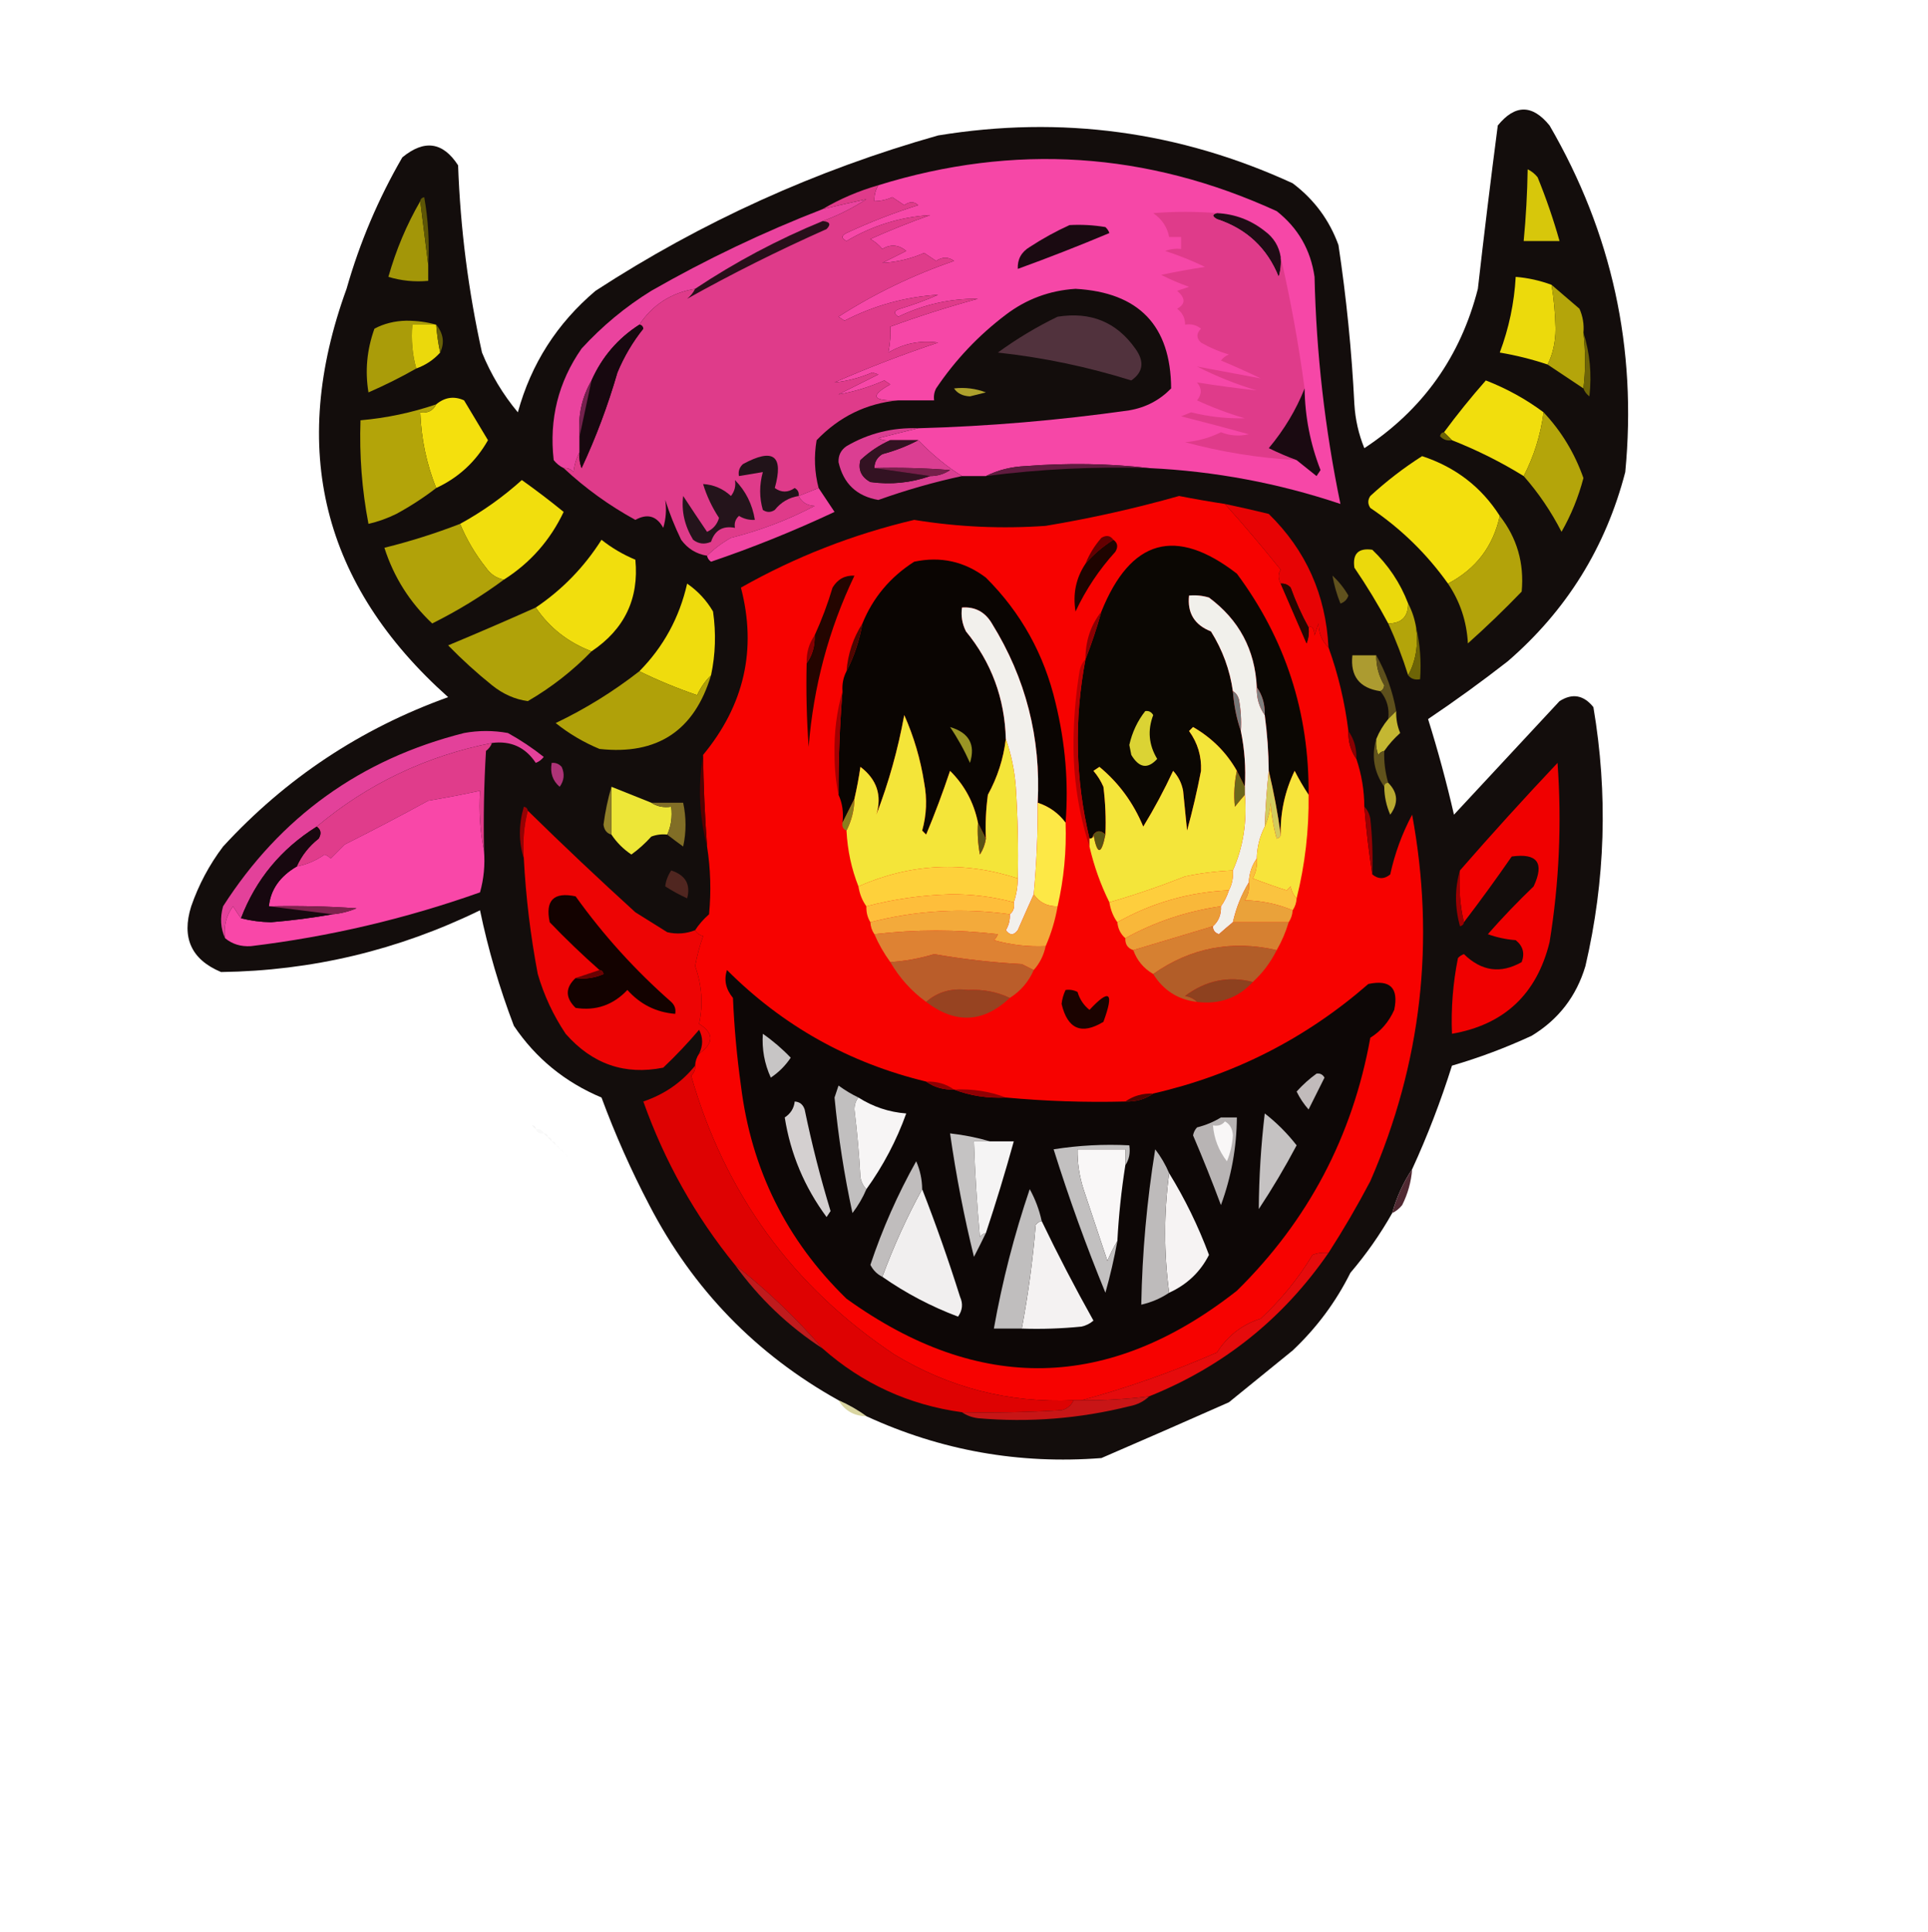 <?xml version="1.0" encoding="UTF-8"?>
<!DOCTYPE svg PUBLIC "-//W3C//DTD SVG 1.1//EN" "http://www.w3.org/Graphics/SVG/1.1/DTD/svg11.dtd">
<svg xmlns="http://www.w3.org/2000/svg" version="1.1" width="484px" height="485px" style="shape-rendering:geometricPrecision; text-rendering:geometricPrecision; image-rendering:optimizeQuality; fill-rule:evenodd; clip-rule:evenodd" xmlns:xlink="http://www.w3.org/1999/xlink">
<g><path style="opacity:0.957" fill="#090302" d="M 354.5,293.5 C 352.269,296.836 350.603,300.503 349.5,304.5C 346.512,309.792 343.012,314.792 339,319.5C 335.351,326.824 330.518,333.324 324.5,339C 319.167,343.333 313.833,347.667 308.5,352C 297.788,356.751 287.121,361.418 276.5,366C 255.838,367.607 236.172,364.107 217.5,355.5C 215.337,353.917 213.004,352.584 210.5,351.5C 189.799,339.964 173.965,323.631 163,302.5C 158.417,293.75 154.417,284.75 151,275.5C 141.824,271.648 134.49,265.648 129,257.5C 125.376,247.994 122.543,238.327 120.5,228.5C 99.943,238.523 78.276,243.69 55.5,244C 48.026,240.88 45.526,235.38 48,227.5C 49.888,222.055 52.555,217.055 56,212.5C 71.722,195.384 90.556,182.884 112.5,175C 80.904,146.781 72.404,112.615 87,72.5C 90.306,60.892 94.973,49.892 101,39.5C 106.529,34.956 111.196,35.623 115,41.5C 115.566,57.357 117.566,73.024 121,88.5C 123.245,93.997 126.245,98.997 130,103.5C 133.33,91.347 139.83,81.181 149.5,73C 176.132,55.687 204.798,42.687 235.5,34C 266.404,28.939 296.071,32.939 324.5,46C 329.875,50.039 333.709,55.206 336,61.5C 337.997,74.748 339.33,88.082 340,101.5C 340.235,105.32 341.068,108.987 342.5,112.5C 357.153,102.868 366.653,89.534 371,72.5C 372.556,58.798 374.223,45.132 376,31.5C 380.333,26.167 384.667,26.167 389,31.5C 404.66,58.474 410.994,87.474 408,118.5C 403.097,137.401 393.264,153.235 378.5,166C 371.972,171.09 365.306,175.924 358.5,180.5C 360.978,188.412 363.145,196.412 365,204.5C 373.833,195 382.667,185.5 391.5,176C 394.719,173.955 397.552,174.455 400,177.5C 403.69,199.283 403.023,220.95 398,242.5C 395.734,250.095 391.234,255.928 384.5,260C 377.967,263.022 371.3,265.522 364.5,267.5C 361.679,276.457 358.346,285.124 354.5,293.5 Z"/></g>
<g><path style="opacity:1" fill="#f647a7" d="M 288.5,117.5 C 278.342,116.341 268.008,116.175 257.5,117C 253.867,117.149 250.534,117.982 247.5,119.5C 245.5,119.5 243.5,119.5 241.5,119.5C 237.884,117.283 234.217,114.283 230.5,110.5C 228.167,110.5 225.833,110.5 223.5,110.5C 222.448,110.649 221.448,110.483 220.5,110C 223.952,109.115 227.286,108.282 230.5,107.5C 248.096,107.02 265.763,105.52 283.5,103C 287.625,102.296 291.125,100.463 294,97.5C 293.905,81.736 285.905,73.403 270,72.5C 263.488,72.917 257.654,75.084 252.5,79C 245.625,84.207 239.792,90.374 235,97.5C 234.517,98.448 234.351,99.448 234.5,100.5C 231.5,100.5 228.5,100.5 225.5,100.5C 218.96,100.703 218.294,99.369 223.5,96.5C 223,96.167 222.5,95.833 222,95.5C 218.209,97.165 214.376,98.332 210.5,99C 213.802,97.349 217.136,95.682 220.5,94C 220,93.833 219.5,93.667 219,93.5C 215.867,94.838 212.701,95.671 209.5,96C 218.021,92.271 226.688,88.938 235.5,86C 231.054,85.369 226.887,86.203 223,88.5C 223.465,86.213 223.632,84.047 223.5,82C 230.728,79.359 238.061,77.026 245.5,75C 238.532,74.928 231.866,76.428 225.5,79.5C 224.226,78.641 224.392,77.974 226,77.5C 229.244,76.53 232.41,75.363 235.5,74C 227.277,74.515 219.443,76.682 212,80.5C 211.5,80.167 211,79.833 210.5,79.5C 219.554,73.697 229.22,69.03 239.5,65.5C 238.078,64.453 236.578,64.453 235,65.5C 234,64.833 233,64.167 232,63.5C 228.575,64.982 225.075,65.816 221.5,66C 223.5,65 225.5,64 227.5,63C 225.575,61.405 223.575,61.239 221.5,62.5C 220.646,61.478 219.646,60.645 218.5,60C 223.42,57.804 228.42,55.804 233.5,54C 226.041,54.452 219.041,56.618 212.5,60.5C 211.167,59.833 211.167,59.167 212.5,58.5C 218.363,55.769 224.363,53.435 230.5,51.5C 229.467,50.548 228.3,50.548 227,51.5C 226,50.833 225,50.167 224,49.5C 222.56,50.148 221.06,50.481 219.5,50.5C 219.433,49.041 219.766,47.708 220.5,46.5C 254.6,35.926 287.934,38.092 320.5,53C 325.86,57.219 329.027,62.719 330,69.5C 330.434,88.706 332.601,107.706 336.5,126.5C 320.942,121.279 304.942,118.279 288.5,117.5 Z"/></g>
<g><path style="opacity:1" fill="#d7c70b" d="M 383.5,42.5 C 384.458,42.953 385.292,43.62 386,44.5C 388.141,49.756 389.974,55.09 391.5,60.5C 388.5,60.5 385.5,60.5 382.5,60.5C 383.074,54.516 383.407,48.516 383.5,42.5 Z"/></g>
<g><path style="opacity:1" fill="#a39608" d="M 105.5,50.5 C 106.167,55.833 106.833,61.167 107.5,66.5C 107.5,67.833 107.5,69.167 107.5,70.5C 104.102,70.82 100.768,70.487 97.5,69.5C 99.412,62.74 102.079,56.407 105.5,50.5 Z"/></g>
<g><path style="opacity:1" fill="#1a0a11" d="M 268.5,56.5 C 271.518,56.335 274.518,56.502 277.5,57C 277.957,57.414 278.291,57.914 278.5,58.5C 270.882,61.704 263.215,64.704 255.5,67.5C 255.393,65.097 256.393,63.264 258.5,62C 261.767,59.87 265.1,58.037 268.5,56.5 Z"/></g>
<g><path style="opacity:1" fill="#1f0c15" d="M 305.5,53.5 C 309.985,53.717 313.985,55.217 317.5,58C 319.734,59.638 321.067,61.804 321.5,64.5C 321.66,66.199 321.494,67.866 321,69.5C 318.101,62.268 312.934,57.435 305.5,55C 304.262,54.31 304.262,53.81 305.5,53.5 Z"/></g>
<g><path style="opacity:1" fill="#280f1a" d="M 206.5,55.5 C 208.337,55.639 208.67,56.306 207.5,57.5C 195.347,62.91 183.68,68.743 172.5,75C 173.381,74.292 174.047,73.458 174.5,72.5C 184.537,65.813 195.204,60.146 206.5,55.5 Z"/></g>
<g><path style="opacity:1" fill="#ea439e" d="M 206.5,55.5 C 195.204,60.146 184.537,65.813 174.5,72.5C 168.51,73.492 163.844,76.492 160.5,81.5C 155.102,84.96 151.102,89.626 148.5,95.5C 146.044,99.738 145.044,104.404 145.5,109.5C 145.5,110.833 145.5,112.167 145.5,113.5C 144.698,114.952 144.198,116.618 144,118.5C 143.329,117.748 142.496,117.414 141.5,117.5C 140.542,117.047 139.708,116.381 139,115.5C 137.821,105.221 140.155,95.887 146,87.5C 151.188,81.832 157.021,76.998 163.5,73C 177.339,65.08 191.672,58.247 206.5,52.5C 210.228,51.617 213.895,50.784 217.5,50C 213.991,52.281 210.324,54.114 206.5,55.5 Z"/></g>
<g><path style="opacity:1" fill="#5d5606" d="M 105.5,50.5 C 105.56,49.957 105.893,49.624 106.5,49.5C 107.495,55.128 107.829,60.794 107.5,66.5C 106.833,61.167 106.167,55.833 105.5,50.5 Z"/></g>
<g><path style="opacity:1" fill="#df3b8a" d="M 220.5,46.5 C 219.766,47.708 219.433,49.041 219.5,50.5C 221.06,50.481 222.56,50.148 224,49.5C 225,50.167 226,50.833 227,51.5C 228.3,50.548 229.467,50.548 230.5,51.5C 224.363,53.435 218.363,55.769 212.5,58.5C 211.167,59.167 211.167,59.833 212.5,60.5C 219.041,56.618 226.041,54.452 233.5,54C 228.42,55.804 223.42,57.804 218.5,60C 219.646,60.645 220.646,61.478 221.5,62.5C 223.575,61.239 225.575,61.405 227.5,63C 225.5,64 223.5,65 221.5,66C 225.075,65.816 228.575,64.982 232,63.5C 233,64.167 234,64.833 235,65.5C 236.578,64.453 238.078,64.453 239.5,65.5C 229.22,69.03 219.554,73.697 210.5,79.5C 211,79.833 211.5,80.167 212,80.5C 219.443,76.682 227.277,74.515 235.5,74C 232.41,75.363 229.244,76.53 226,77.5C 224.392,77.974 224.226,78.641 225.5,79.5C 231.866,76.428 238.532,74.928 245.5,75C 238.061,77.026 230.728,79.359 223.5,82C 223.632,84.047 223.465,86.213 223,88.5C 226.887,86.203 231.054,85.369 235.5,86C 226.688,88.938 218.021,92.271 209.5,96C 212.701,95.671 215.867,94.838 219,93.5C 219.5,93.667 220,93.833 220.5,94C 217.136,95.682 213.802,97.349 210.5,99C 214.376,98.332 218.209,97.165 222,95.5C 222.5,95.833 223,96.167 223.5,96.5C 218.294,99.369 218.96,100.703 225.5,100.5C 217.509,101.244 210.676,104.578 205,110.5C 204.306,114.554 204.473,118.554 205.5,122.5C 203.833,123.167 202.167,123.833 200.5,124.5C 201.23,126.045 202.563,126.878 204.5,127C 197.821,130.506 190.821,133.173 183.5,135C 181.253,136.277 179.253,137.777 177.5,139.5C 174.805,139.067 172.638,137.734 171,135.5C 169.419,132.249 168.086,128.915 167,125.5C 167.351,127.886 167.185,130.219 166.5,132.5C 164.857,129.505 162.523,128.839 159.5,130.5C 152.899,126.884 146.899,122.551 141.5,117.5C 142.496,117.414 143.329,117.748 144,118.5C 144.198,116.618 144.698,114.952 145.5,113.5C 145.343,114.873 145.51,116.207 146,117.5C 149.601,109.792 152.601,101.792 155,93.5C 156.663,89.504 158.829,85.837 161.5,82.5C 161.376,81.893 161.043,81.56 160.5,81.5C 163.844,76.492 168.51,73.492 174.5,72.5C 174.047,73.458 173.381,74.292 172.5,75C 183.68,68.743 195.347,62.91 207.5,57.5C 208.67,56.306 208.337,55.639 206.5,55.5C 210.324,54.114 213.991,52.281 217.5,50C 213.895,50.784 210.228,51.617 206.5,52.5C 210.844,49.935 215.51,47.935 220.5,46.5 Z"/></g>
<g><path style="opacity:1" fill="#df3b8a" d="M 305.5,53.5 C 304.262,53.81 304.262,54.31 305.5,55C 312.934,57.435 318.101,62.268 321,69.5C 321.494,67.866 321.66,66.199 321.5,64.5C 323.989,75.289 325.989,86.289 327.5,97.5C 325.366,102.878 322.366,107.878 318.5,112.5C 320.875,113.66 323.208,114.66 325.5,115.5C 315.996,114.976 306.662,113.476 297.5,111C 300.663,110.739 303.663,109.906 306.5,108.5C 308.801,109.396 311.134,109.562 313.5,109C 307.843,107.436 302.176,105.936 296.5,104.5C 297.333,104.167 298.167,103.833 299,103.5C 303.472,104.609 307.972,105.109 312.5,105C 308.385,103.795 304.385,102.295 300.5,100.5C 301.747,98.958 301.747,97.458 300.5,96C 305.477,96.795 310.477,97.462 315.5,98C 310.283,96.451 305.283,94.451 300.5,92C 305.822,92.996 311.156,93.996 316.5,95C 313.199,93.401 309.865,91.901 306.5,90.5C 307.025,89.808 307.692,89.308 308.5,89C 306.051,88.275 303.717,87.275 301.5,86C 300.289,84.887 300.289,83.72 301.5,82.5C 300.311,81.571 298.978,81.238 297.5,81.5C 297.52,79.857 296.853,78.524 295.5,77.5C 297.645,76.317 297.645,74.817 295.5,73C 296.5,72.667 297.5,72.333 298.5,72C 296.065,71.147 293.731,70.147 291.5,69C 295.147,68.225 298.814,67.559 302.5,67C 299.212,65.418 295.879,64.085 292.5,63C 293.793,62.51 295.127,62.343 296.5,62.5C 296.5,61.5 296.5,60.5 296.5,59.5C 295.5,59.5 294.5,59.5 293.5,59.5C 293.024,57.007 291.69,55.007 289.5,53.5C 294.903,53.072 300.237,53.072 305.5,53.5 Z"/></g>
<g><path style="opacity:1" fill="#ecda0c" d="M 389.5,71.5 C 390.091,75.117 390.424,78.783 390.5,82.5C 390.483,85.913 389.816,88.913 388.5,91.5C 384.596,90.191 380.596,89.191 376.5,88.5C 378.796,82.397 380.129,76.063 380.5,69.5C 383.598,69.756 386.598,70.422 389.5,71.5 Z"/></g>
<g><path style="opacity:1" fill="#b4a50a" d="M 389.5,71.5 C 391.814,73.477 394.147,75.477 396.5,77.5C 397.348,79.409 397.682,81.409 397.5,83.5C 398.047,88.355 398.047,93.022 397.5,97.5C 394.477,95.467 391.477,93.467 388.5,91.5C 389.816,88.913 390.483,85.913 390.5,82.5C 390.424,78.783 390.091,75.117 389.5,71.5 Z"/></g>
<g><path style="opacity:1" fill="#51323d" d="M 265.5,79.5 C 273.802,78.181 280.302,80.848 285,87.5C 287.346,90.724 287.013,93.39 284,95.5C 273.045,92.076 261.879,89.743 250.5,88.5C 255.298,85.008 260.298,82.008 265.5,79.5 Z"/></g>
<g><path style="opacity:1" fill="#aa9c09" d="M 109.5,81.5 C 107.5,81.5 105.5,81.5 103.5,81.5C 103.185,85.371 103.518,89.038 104.5,92.5C 100.692,94.672 96.692,96.672 92.5,98.5C 91.607,93.1 92.107,87.767 94,82.5C 96.383,81.234 99.05,80.568 102,80.5C 104.69,80.503 107.19,80.836 109.5,81.5 Z"/></g>
<g><path style="opacity:1" fill="#ebd90c" d="M 109.5,81.5 C 109.674,83.861 110.007,86.194 110.5,88.5C 108.853,90.326 106.853,91.66 104.5,92.5C 103.518,89.038 103.185,85.371 103.5,81.5C 105.5,81.5 107.5,81.5 109.5,81.5 Z"/></g>
<g><path style="opacity:1" fill="#17080f" d="M 160.5,81.5 C 161.043,81.56 161.376,81.893 161.5,82.5C 158.829,85.837 156.663,89.504 155,93.5C 152.601,101.792 149.601,109.792 146,117.5C 145.51,116.207 145.343,114.873 145.5,113.5C 145.5,112.167 145.5,110.833 145.5,109.5C 146.491,104.95 147.491,100.283 148.5,95.5C 151.102,89.626 155.102,84.96 160.5,81.5 Z"/></g>
<g><path style="opacity:1" fill="#696107" d="M 109.5,81.5 C 111.312,83.713 111.645,86.047 110.5,88.5C 110.007,86.194 109.674,83.861 109.5,81.5 Z"/></g>
<g><path style="opacity:1" fill="#f1de0d" d="M 387.5,103.5 C 386.743,109.219 385.076,114.552 382.5,119.5C 376.805,115.986 370.805,112.986 364.5,110.5C 363.833,109.833 363.167,109.167 362.5,108.5C 365.811,104.021 369.311,99.688 373,95.5C 378.247,97.537 383.08,100.204 387.5,103.5 Z"/></g>
<g><path style="opacity:1" fill="#6d6407" d="M 397.5,83.5 C 399.121,88.604 399.621,93.937 399,99.5C 398.283,98.956 397.783,98.289 397.5,97.5C 398.047,93.022 398.047,88.355 397.5,83.5 Z"/></g>
<g><path style="opacity:1" fill="#aea12d" d="M 239.5,97.5 C 242.247,97.187 244.914,97.52 247.5,98.5C 246.167,98.833 244.833,99.167 243.5,99.5C 241.667,99.415 240.334,98.748 239.5,97.5 Z"/></g>
<g><path style="opacity:1" fill="#1a0a11" d="M 327.5,97.5 C 327.596,104.573 328.929,111.407 331.5,118C 331.167,118.5 330.833,119 330.5,119.5C 328.79,118.113 327.123,116.779 325.5,115.5C 323.208,114.66 320.875,113.66 318.5,112.5C 322.366,107.878 325.366,102.878 327.5,97.5 Z"/></g>
<g><path style="opacity:1" fill="#f4e00d" d="M 109.5,122.5 C 107.063,116.417 105.73,110.084 105.5,103.5C 107.38,103.771 108.713,103.104 109.5,101.5C 111.676,99.701 114.01,99.368 116.5,100.5C 118.515,103.871 120.515,107.205 122.5,110.5C 119.433,115.901 115.1,119.901 109.5,122.5 Z"/></g>
<g><path style="opacity:1" fill="#b3a409" d="M 109.5,101.5 C 108.713,103.104 107.38,103.771 105.5,103.5C 105.73,110.084 107.063,116.417 109.5,122.5C 106.402,124.892 103.069,127.058 99.5,129C 97.235,130.118 94.901,130.951 92.5,131.5C 90.858,122.924 90.191,114.257 90.5,105.5C 97.004,104.933 103.337,103.599 109.5,101.5 Z"/></g>
<g><path style="opacity:1" fill="#b4a50a" d="M 387.5,103.5 C 391.958,108.236 395.291,113.736 397.5,120C 396.244,124.775 394.411,129.275 392,133.5C 389.394,128.405 386.228,123.738 382.5,119.5C 385.076,114.552 386.743,109.219 387.5,103.5 Z"/></g>
<g><path style="opacity:1" fill="#75214e" d="M 148.5,95.5 C 147.491,100.283 146.491,104.95 145.5,109.5C 145.044,104.404 146.044,99.738 148.5,95.5 Z"/></g>
<g><path style="opacity:1" fill="#6d6406" d="M 362.5,108.5 C 363.167,109.167 363.833,109.833 364.5,110.5C 363.325,110.719 362.325,110.386 361.5,109.5C 361.624,108.893 361.957,108.56 362.5,108.5 Z"/></g>
<g><path style="opacity:1" fill="#db3e92" d="M 230.5,107.5 C 227.286,108.282 223.952,109.115 220.5,110C 221.448,110.483 222.448,110.649 223.5,110.5C 220.773,111.705 218.273,113.372 216,115.5C 215.37,117.903 216.203,119.737 218.5,121C 223.628,121.708 228.628,121.208 233.5,119.5C 235.308,119.509 236.975,119.009 238.5,118C 232.175,117.5 225.842,117.334 219.5,117.5C 219.511,115.983 220.177,114.816 221.5,114C 224.731,113.139 227.731,111.972 230.5,110.5C 234.217,114.283 237.884,117.283 241.5,119.5C 234.484,121.008 227.484,123.008 220.5,125.5C 215.047,124.547 211.714,121.38 210.5,116C 210.439,114.289 211.106,112.956 212.5,112C 218.03,108.771 224.03,107.271 230.5,107.5 Z"/></g>
<g><path style="opacity:1" fill="#331222" d="M 223.5,110.5 C 225.833,110.5 228.167,110.5 230.5,110.5C 227.731,111.972 224.731,113.139 221.5,114C 220.177,114.816 219.511,115.983 219.5,117.5C 224.167,118.167 228.833,118.833 233.5,119.5C 228.628,121.208 223.628,121.708 218.5,121C 216.203,119.737 215.37,117.903 216,115.5C 218.273,113.372 220.773,111.705 223.5,110.5 Z"/></g>
<g><path style="opacity:1" fill="#f3df0d" d="M 376.5,129.5 C 374.839,137.167 370.506,142.834 363.5,146.5C 358.166,139 351.666,132.667 344,127.5C 343.333,126.5 343.333,125.5 344,124.5C 348.059,120.77 352.392,117.436 357,114.5C 365.374,117.248 371.874,122.248 376.5,129.5 Z"/></g>
<g><path style="opacity:1" fill="#601b3f" d="M 288.5,117.5 C 274.762,117.08 261.095,117.747 247.5,119.5C 250.534,117.982 253.867,117.149 257.5,117C 268.008,116.175 278.342,116.341 288.5,117.5 Z"/></g>
<g><path style="opacity:1" fill="#761f4a" d="M 219.5,117.5 C 225.842,117.334 232.175,117.5 238.5,118C 236.975,119.009 235.308,119.509 233.5,119.5C 228.833,118.833 224.167,118.167 219.5,117.5 Z"/></g>
<g><path style="opacity:1" fill="#f1de0d" d="M 126.5,145.5 C 124.629,145.141 123.129,144.141 122,142.5C 119.306,139.108 117.14,135.441 115.5,131.5C 121.056,128.464 126.223,124.797 131,120.5C 134.572,123.04 138.072,125.707 141.5,128.5C 138.109,135.635 133.109,141.302 126.5,145.5 Z"/></g>
<g><path style="opacity:1" fill="#24141b" d="M 184.5,120.5 C 187.207,123.247 188.873,126.58 189.5,130.5C 188.07,130.579 186.736,130.246 185.5,129.5C 184.614,130.325 184.281,131.325 184.5,132.5C 181.45,131.923 179.45,133.09 178.5,136C 176.888,136.72 175.388,136.554 174,135.5C 171.861,131.968 171.027,128.302 171.5,124.5C 173.436,127.456 175.436,130.456 177.5,133.5C 179.046,132.788 180.046,131.622 180.5,130C 178.74,127.315 177.406,124.482 176.5,121.5C 179.168,121.666 181.502,122.666 183.5,124.5C 184.429,123.311 184.762,121.978 184.5,120.5 Z"/></g>
<g><path style="opacity:1" fill="#211319" d="M 200.5,124.5 C 198.063,124.886 196.063,126.053 194.5,128C 193.5,128.667 192.5,128.667 191.5,128C 190.605,124.905 190.605,121.738 191.5,118.5C 189.5,118.833 187.5,119.167 185.5,119.5C 185.281,118.325 185.614,117.325 186.5,116.5C 194.128,112.351 196.795,114.351 194.5,122.5C 196.135,123.681 197.802,123.681 199.5,122.5C 200.298,122.957 200.631,123.624 200.5,124.5 Z"/></g>
<g><path style="opacity:1" fill="#f70200" d="M 307.5,126.5 C 312.257,131.796 316.924,137.296 321.5,143C 320.829,143.986 320.829,145.153 321.5,146.5C 323.654,151.479 325.821,156.479 328,161.5C 328.49,160.207 328.657,158.873 328.5,157.5C 329.341,156.991 329.841,157.657 330,159.5C 330.333,158.5 330.667,157.5 331,156.5C 331.037,158.974 331.87,160.974 333.5,162.5C 335.927,169.211 337.593,176.211 338.5,183.5C 338.41,186.152 339.076,188.485 340.5,190.5C 341.804,194.36 342.471,198.36 342.5,202.5C 342.968,208.329 343.635,213.996 344.5,219.5C 346.01,220.728 347.51,220.728 349,219.5C 350.144,214.233 351.978,209.233 354.5,204.5C 360.363,236.261 356.863,266.928 344,296.5C 340.741,302.692 337.241,308.692 333.5,314.5C 332.127,314.343 330.793,314.51 329.5,315C 325.952,320.891 321.618,326.224 316.5,331C 311.863,332.458 308.196,335.292 305.5,339.5C 294.346,344.38 283.012,348.38 271.5,351.5C 270.833,351.5 270.167,351.5 269.5,351.5C 253.352,352.213 238.352,348.38 224.5,340C 198.962,322.939 181.962,299.606 173.5,270C 174.252,269.329 174.586,268.496 174.5,267.5C 174.557,266.391 174.89,265.391 175.5,264.5C 179.246,261.839 179.246,259.339 175.5,257C 176.553,252.158 176.219,247.325 174.5,242.5C 174.981,239.917 175.648,237.417 176.5,235C 175.584,234.722 174.918,234.222 174.5,233.5C 175.458,232.038 176.624,230.705 178,229.5C 178.554,223.812 178.387,218.145 177.5,212.5C 176.93,204.846 176.596,197.179 176.5,189.5C 186.861,176.962 190.028,162.962 186,147.5C 199.655,139.78 214.155,134.113 229.5,130.5C 240.443,132.283 251.443,132.783 262.5,132C 273.813,130.117 284.98,127.617 296,124.5C 299.83,125.25 303.663,125.917 307.5,126.5 Z"/></g>
<g><path style="opacity:1" fill="#e70304" d="M 307.5,126.5 C 311.163,127.266 314.829,128.1 318.5,129C 327.827,138.118 332.827,149.284 333.5,162.5C 331.87,160.974 331.037,158.974 331,156.5C 330.667,157.5 330.333,158.5 330,159.5C 329.841,157.657 329.341,156.991 328.5,157.5C 326.775,154.375 325.275,151.042 324,147.5C 323.329,146.748 322.496,146.414 321.5,146.5C 320.829,145.153 320.829,143.986 321.5,143C 316.924,137.296 312.257,131.796 307.5,126.5 Z"/></g>
<g><path style="opacity:1" fill="#f045a2" d="M 205.5,122.5 C 206.823,124.471 208.156,126.471 209.5,128.5C 199.251,133.306 188.917,137.472 178.5,141C 177.944,140.617 177.611,140.117 177.5,139.5C 179.253,137.777 181.253,136.277 183.5,135C 190.821,133.173 197.821,130.506 204.5,127C 202.563,126.878 201.23,126.045 200.5,124.5C 202.167,123.833 203.833,123.167 205.5,122.5 Z"/></g>
<g><path style="opacity:1" fill="#b3a30a" d="M 376.5,129.5 C 380.828,135.02 382.661,141.353 382,148.5C 377.652,153.015 373.152,157.349 368.5,161.5C 368.197,155.98 366.53,150.98 363.5,146.5C 370.506,142.834 374.839,137.167 376.5,129.5 Z"/></g>
<g><path style="opacity:1" fill="#630001" d="M 279.5,135.5 C 276.847,137.155 274.514,139.155 272.5,141.5C 273.435,139.139 274.768,136.972 276.5,135C 277.749,134.26 278.749,134.427 279.5,135.5 Z"/></g>
<g><path style="opacity:1" fill="#f1de0d" d="M 148.5,163.5 C 142.592,161.241 137.925,157.575 134.5,152.5C 141.162,148.004 146.662,142.337 151,135.5C 153.57,137.538 156.404,139.205 159.5,140.5C 160.441,150.288 156.774,157.955 148.5,163.5 Z"/></g>
<g><path style="opacity:1" fill="#0b0703" d="M 328.5,199.5 C 327.249,197.618 326.082,195.618 325,193.5C 322.569,198.558 321.402,203.891 321.5,209.5C 320.762,204.125 319.762,198.791 318.5,193.5C 318.46,188.807 318.127,184.141 317.5,179.5C 317.59,176.848 316.924,174.515 315.5,172.5C 315.053,163.107 311.053,155.607 303.5,150C 301.866,149.506 300.199,149.34 298.5,149.5C 298.023,153.866 299.856,156.866 304,158.5C 306.91,163.16 308.743,168.16 309.5,173.5C 309.753,177.04 310.419,180.373 311.5,183.5C 312.441,188.07 312.774,192.737 312.5,197.5C 311.833,196.167 311.167,194.833 310.5,193.5C 307.876,188.876 304.209,185.209 299.5,182.5C 299.167,182.833 298.833,183.167 298.5,183.5C 300.663,186.491 301.663,189.824 301.5,193.5C 300.529,198.516 299.363,203.516 298,208.5C 297.667,205.167 297.333,201.833 297,198.5C 296.64,196.579 295.806,194.912 294.5,193.5C 292.259,198.317 289.759,202.983 287,207.5C 284.525,201.518 280.858,196.518 276,192.5C 275.5,192.833 275,193.167 274.5,193.5C 275.531,194.7 276.365,196.034 277,197.5C 277.499,201.486 277.666,205.486 277.5,209.5C 276.348,208.375 275.348,208.375 274.5,209.5C 274.5,210.167 274.167,210.5 273.5,210.5C 269.949,195.584 269.616,180.584 272.5,165.5C 274.003,161.659 275.336,157.659 276.5,153.5C 283.837,135.309 295.17,132.143 310.5,144C 322.69,160.406 328.69,178.906 328.5,199.5 Z"/></g>
<g><path style="opacity:1" fill="#1e0400" d="M 279.5,135.5 C 280.573,136.251 280.74,137.251 280,138.5C 275.922,142.984 272.589,147.984 270,153.5C 269.275,149.081 270.108,145.081 272.5,141.5C 274.514,139.155 276.847,137.155 279.5,135.5 Z"/></g>
<g><path style="opacity:1" fill="#0a0502" d="M 267.5,206.5 C 265.704,204.1 263.37,202.433 260.5,201.5C 261.351,185.241 257.517,170.241 249,156.5C 247.285,153.603 244.785,152.269 241.5,152.5C 241.201,154.604 241.534,156.604 242.5,158.5C 248.881,166.282 252.215,175.282 252.5,185.5C 251.909,190.442 250.409,195.108 248,199.5C 247.501,203.152 247.335,206.818 247.5,210.5C 246.833,209.167 246.167,207.833 245.5,206.5C 244.467,201.432 242.133,197.098 238.5,193.5C 236.695,198.915 234.695,204.248 232.5,209.5C 232.167,209.167 231.833,208.833 231.5,208.5C 232.6,204.558 232.767,200.558 232,196.5C 231.073,190.569 229.406,184.902 227,179.5C 225.432,188.112 223.099,196.446 220,204.5C 221.448,199.64 220.114,195.64 216,192.5C 215.605,195.207 215.105,197.873 214.5,200.5C 213.5,202.5 212.5,204.5 211.5,206.5C 211.802,203.941 211.468,201.607 210.5,199.5C 210.464,190.815 210.797,182.149 211.5,173.5C 211.366,171.708 211.699,170.042 212.5,168.5C 214.411,164.767 215.744,160.767 216.5,156.5C 219.153,150.006 223.486,144.84 229.5,141C 236.141,139.594 242.141,140.927 247.5,145C 256.306,153.773 262.14,164.273 265,176.5C 267.446,186.552 268.279,196.552 267.5,206.5 Z"/></g>
<g><path style="opacity:1" fill="#ebd90c" d="M 353.5,151.5 C 353.5,154.833 351.833,156.5 348.5,156.5C 345.944,151.731 343.11,147.064 340,142.5C 339.5,139 341,137.5 344.5,138C 348.533,141.856 351.533,146.356 353.5,151.5 Z"/></g>
<g><path style="opacity:1" fill="#b1a209" d="M 115.5,131.5 C 117.14,135.441 119.306,139.108 122,142.5C 123.129,144.141 124.629,145.141 126.5,145.5C 120.898,149.643 114.898,153.31 108.5,156.5C 102.858,151.194 98.858,144.861 96.5,137.5C 102.966,135.9 109.299,133.9 115.5,131.5 Z"/></g>
<g><path style="opacity:1" fill="#240500" d="M 202.5,166.5 C 203.924,164.485 204.59,162.152 204.5,159.5C 206.271,155.621 207.771,151.621 209,147.5C 210.264,145.393 212.097,144.393 214.5,144.5C 208.04,157.997 204.207,172.33 203,187.5C 202.5,180.508 202.334,173.508 202.5,166.5 Z"/></g>
<g><path style="opacity:1" fill="#60511e" d="M 334.5,144.5 C 336.054,145.914 337.388,147.581 338.5,149.5C 338.167,150.5 337.5,151.167 336.5,151.5C 335.579,149.223 334.913,146.89 334.5,144.5 Z"/></g>
<g><path style="opacity:1" fill="#260600" d="M 321.5,146.5 C 322.496,146.414 323.329,146.748 324,147.5C 325.275,151.042 326.775,154.375 328.5,157.5C 328.657,158.873 328.49,160.207 328,161.5C 325.821,156.479 323.654,151.479 321.5,146.5 Z"/></g>
<g><path style="opacity:1" fill="#efdc0d" d="M 178.5,169.5 C 177.069,170.903 175.902,172.569 175,174.5C 169.973,172.774 165.14,170.774 160.5,168.5C 166.556,162.371 170.556,155.037 172.5,146.5C 175.19,148.356 177.356,150.689 179,153.5C 179.781,158.917 179.615,164.25 178.5,169.5 Z"/></g>
<g><path style="opacity:1" fill="#f1f0eb" d="M 315.5,172.5 C 315.41,175.152 316.076,177.485 317.5,179.5C 318.127,184.141 318.46,188.807 318.5,193.5C 318.002,198.152 317.669,202.819 317.5,207.5C 316.226,209.993 315.56,212.659 315.5,215.5C 314.262,217.214 313.595,219.214 313.5,221.5C 311.645,224.554 310.312,227.888 309.5,231.5C 308.341,232.456 307.174,233.456 306,234.5C 304.97,234.164 304.47,233.497 304.5,232.5C 305.931,231.22 306.598,229.553 306.5,227.5C 307.345,226.329 308.011,224.995 308.5,223.5C 309.301,221.958 309.634,220.292 309.5,218.5C 312.088,212.628 313.088,206.295 312.5,199.5C 312.5,198.833 312.5,198.167 312.5,197.5C 312.774,192.737 312.441,188.07 311.5,183.5C 311.664,180.813 311.497,178.146 311,175.5C 310.722,174.584 310.222,173.918 309.5,173.5C 308.743,168.16 306.91,163.16 304,158.5C 299.856,156.866 298.023,153.866 298.5,149.5C 300.199,149.34 301.866,149.506 303.5,150C 311.053,155.607 315.053,163.107 315.5,172.5 Z"/></g>
<g><path style="opacity:1" fill="#f2f0ec" d="M 260.5,201.5 C 260.54,209.187 260.207,216.854 259.5,224.5C 258.19,227.399 256.857,230.399 255.5,233.5C 254.5,234.833 253.5,234.833 252.5,233.5C 253.246,232.264 253.579,230.93 253.5,229.5C 254.404,228.791 254.737,227.791 254.5,226.5C 255.15,224.565 255.483,222.565 255.5,220.5C 255.666,212.826 255.5,205.159 255,197.5C 254.665,193.264 253.832,189.264 252.5,185.5C 252.215,175.282 248.881,166.282 242.5,158.5C 241.534,156.604 241.201,154.604 241.5,152.5C 244.785,152.269 247.285,153.603 249,156.5C 257.517,170.241 261.351,185.241 260.5,201.5 Z"/></g>
<g><path style="opacity:1" fill="#8c0003" d="M 276.5,153.5 C 275.336,157.659 274.003,161.659 272.5,165.5C 272.47,160.921 273.804,156.921 276.5,153.5 Z"/></g>
<g><path style="opacity:1" fill="#b3a40a" d="M 353.5,151.5 C 354.458,153.302 355.125,155.302 355.5,157.5C 356.089,161.971 355.423,165.971 353.5,169.5C 352.099,165.036 350.432,160.703 348.5,156.5C 351.833,156.5 353.5,154.833 353.5,151.5 Z"/></g>
<g><path style="opacity:1" fill="#b0a209" d="M 134.5,152.5 C 137.925,157.575 142.592,161.241 148.5,163.5C 143.78,168.371 138.446,172.538 132.5,176C 129.261,175.554 126.261,174.221 123.5,172C 119.644,168.9 115.977,165.567 112.5,162C 119.864,158.933 127.198,155.766 134.5,152.5 Z"/></g>
<g><path style="opacity:1" fill="#4e0601" d="M 216.5,156.5 C 215.744,160.767 214.411,164.767 212.5,168.5C 212.861,164.085 214.194,160.085 216.5,156.5 Z"/></g>
<g><path style="opacity:1" fill="#6d6406" d="M 355.5,157.5 C 356.485,161.634 356.818,165.968 356.5,170.5C 355.209,170.737 354.209,170.404 353.5,169.5C 355.423,165.971 356.089,161.971 355.5,157.5 Z"/></g>
<g><path style="opacity:1" fill="#870002" d="M 204.5,159.5 C 204.59,162.152 203.924,164.485 202.5,166.5C 202.41,163.848 203.076,161.515 204.5,159.5 Z"/></g>
<g><path style="opacity:1" fill="#b0a109" d="M 160.5,168.5 C 165.14,170.774 169.973,172.774 175,174.5C 175.902,172.569 177.069,170.903 178.5,169.5C 174.327,183.423 164.994,189.589 150.5,188C 146.504,186.337 142.837,184.171 139.5,181.5C 146.962,177.935 153.962,173.601 160.5,168.5 Z"/></g>
<g><path style="opacity:1" fill="#ac9b30" d="M 345.5,164.5 C 345.462,167.181 346.129,169.681 347.5,172C 347.43,172.765 347.097,173.265 346.5,173.5C 341.271,172.726 338.937,169.726 339.5,164.5C 341.5,164.5 343.5,164.5 345.5,164.5 Z"/></g>
<g><path style="opacity:1" fill="#5d4f1c" d="M 345.5,164.5 C 347.935,168.799 349.602,173.465 350.5,178.5C 349.833,179.167 349.167,179.833 348.5,180.5C 348.834,177.812 348.168,175.479 346.5,173.5C 347.097,173.265 347.43,172.765 347.5,172C 346.129,169.681 345.462,167.181 345.5,164.5 Z"/></g>
<g><path style="opacity:1" fill="#767676" d="M 309.5,173.5 C 310.222,173.918 310.722,174.584 311,175.5C 311.497,178.146 311.664,180.813 311.5,183.5C 310.419,180.373 309.753,177.04 309.5,173.5 Z"/></g>
<g><path style="opacity:1" fill="#7f807f" d="M 315.5,172.5 C 316.924,174.515 317.59,176.848 317.5,179.5C 316.076,177.485 315.41,175.152 315.5,172.5 Z"/></g>
<g><path style="opacity:1" fill="#b70102" d="M 272.5,165.5 C 269.616,180.584 269.949,195.584 273.5,210.5C 273.5,211.167 273.5,211.833 273.5,212.5C 270.74,204.024 269.407,195.19 269.5,186C 269.557,180.127 270.057,174.293 271,168.5C 271.232,167.263 271.732,166.263 272.5,165.5 Z"/></g>
<g><path style="opacity:1" fill="#c4b732" d="M 350.5,178.5 C 350.433,180.401 350.767,182.234 351.5,184C 349.982,185.351 348.649,186.851 347.5,188.5C 346.883,188.611 346.383,188.944 346,189.5C 345.51,188.207 345.343,186.873 345.5,185.5C 346.248,183.668 347.248,182.001 348.5,180.5C 349.167,179.833 349.833,179.167 350.5,178.5 Z"/></g>
<g><path style="opacity:1" fill="#e3419a" d="M 123.5,186.5 C 106.929,189.788 92.262,196.788 79.5,207.5C 70.553,213.104 64.22,220.771 60.5,230.5C 59.842,229.602 59.176,228.602 58.5,227.5C 56.771,229.851 56.104,232.518 56.5,235.5C 55.366,233.034 55.199,230.367 56,227.5C 70.373,205.053 90.539,190.553 116.5,184C 120.167,183.333 123.833,183.333 127.5,184C 130.672,185.752 133.672,187.752 136.5,190C 135.975,190.692 135.308,191.192 134.5,191.5C 131.886,187.56 128.22,185.894 123.5,186.5 Z"/></g>
<g><path style="opacity:1" fill="#dbd334" d="M 287.5,178.5 C 288.376,178.369 289.043,178.702 289.5,179.5C 288.045,183.319 288.378,186.985 290.5,190.5C 288.125,193.123 285.959,192.789 284,189.5C 283.833,188.667 283.667,187.833 283.5,187C 284.218,183.81 285.551,180.977 287.5,178.5 Z"/></g>
<g><path style="opacity:1" fill="#f4e53a" d="M 310.5,193.5 C 309.865,196.493 309.699,199.493 310,202.5C 310.852,201.429 311.685,200.429 312.5,199.5C 313.088,206.295 312.088,212.628 309.5,218.5C 305.466,218.672 301.466,219.172 297.5,220C 291.243,222.474 284.91,224.641 278.5,226.5C 276.313,222.105 274.647,217.439 273.5,212.5C 273.5,211.833 273.5,211.167 273.5,210.5C 274.167,210.5 274.5,210.167 274.5,209.5C 275.459,214.659 276.459,214.659 277.5,209.5C 277.666,205.486 277.499,201.486 277,197.5C 276.365,196.034 275.531,194.7 274.5,193.5C 275,193.167 275.5,192.833 276,192.5C 280.858,196.518 284.525,201.518 287,207.5C 289.759,202.983 292.259,198.317 294.5,193.5C 295.806,194.912 296.64,196.579 297,198.5C 297.333,201.833 297.667,205.167 298,208.5C 299.363,203.516 300.529,198.516 301.5,193.5C 301.663,189.824 300.663,186.491 298.5,183.5C 298.833,183.167 299.167,182.833 299.5,182.5C 304.209,185.209 307.876,188.876 310.5,193.5 Z"/></g>
<g><path style="opacity:1" fill="#a20001" d="M 211.5,173.5 C 210.797,182.149 210.464,190.815 210.5,199.5C 209.835,196.351 209.502,193.018 209.5,189.5C 209.368,183.923 210.035,178.59 211.5,173.5 Z"/></g>
<g><path style="opacity:1" fill="#f4e539" d="M 245.5,206.5 C 245.336,209.187 245.503,211.854 246,214.5C 246.791,213.255 247.291,211.922 247.5,210.5C 247.335,206.818 247.501,203.152 248,199.5C 250.409,195.108 251.909,190.442 252.5,185.5C 253.832,189.264 254.665,193.264 255,197.5C 255.5,205.159 255.666,212.826 255.5,220.5C 241.93,216.071 228.597,216.738 215.5,222.5C 213.754,218.111 212.754,213.444 212.5,208.5C 213.774,206.007 214.44,203.341 214.5,200.5C 215.105,197.873 215.605,195.207 216,192.5C 220.114,195.64 221.448,199.64 220,204.5C 223.099,196.446 225.432,188.112 227,179.5C 229.406,184.902 231.073,190.569 232,196.5C 232.767,200.558 232.6,204.558 231.5,208.5C 231.833,208.833 232.167,209.167 232.5,209.5C 234.695,204.248 236.695,198.915 238.5,193.5C 242.133,197.098 244.467,201.432 245.5,206.5 Z"/></g>
<g><path style="opacity:1" fill="#9a9525" d="M 238.5,182.5 C 243.27,183.907 244.936,186.907 243.5,191.5C 242.067,188.293 240.4,185.293 238.5,182.5 Z"/></g>
<g><path style="opacity:1" fill="#890002" d="M 338.5,183.5 C 339.924,185.515 340.59,187.848 340.5,190.5C 339.076,188.485 338.41,186.152 338.5,183.5 Z"/></g>
<g><path style="opacity:1" fill="#60521c" d="M 345.5,185.5 C 345.343,186.873 345.51,188.207 346,189.5C 346.383,188.944 346.883,188.611 347.5,188.5C 347.401,191.237 347.735,193.904 348.5,196.5C 347.833,196.5 347.5,196.833 347.5,197.5C 344.897,193.732 344.231,189.732 345.5,185.5 Z"/></g>
<g><path style="opacity:1" fill="#f00000" d="M 367.5,231.5 C 366.515,227.366 366.182,223.032 366.5,218.5C 374.46,209.37 382.627,200.37 391,191.5C 392.088,206.594 391.422,221.594 389,236.5C 385.787,249.549 377.62,257.216 364.5,259.5C 364.243,253.102 364.743,246.769 366,240.5C 366.414,240.043 366.914,239.709 367.5,239.5C 371.915,243.822 376.748,244.489 382,241.5C 382.825,239.299 382.325,237.466 380.5,236C 378.1,235.814 375.766,235.314 373.5,234.5C 377.151,230.348 380.984,226.348 385,222.5C 387.765,216.601 385.932,214.101 379.5,215C 375.613,220.618 371.613,226.118 367.5,231.5 Z"/></g>
<g><path style="opacity:1" fill="#ad3377" d="M 138.5,191.5 C 139.496,191.414 140.329,191.748 141,192.5C 141.798,194.259 141.631,195.926 140.5,197.5C 138.717,195.977 138.051,193.977 138.5,191.5 Z"/></g>
<g><path style="opacity:1" fill="#6b671b" d="M 310.5,193.5 C 311.167,194.833 311.833,196.167 312.5,197.5C 312.5,198.167 312.5,198.833 312.5,199.5C 311.685,200.429 310.852,201.429 310,202.5C 309.699,199.493 309.865,196.493 310.5,193.5 Z"/></g>
<g><path style="opacity:1" fill="#f7e43b" d="M 328.5,199.5 C 328.622,208.309 327.622,216.975 325.5,225.5C 324.732,224.737 324.232,223.737 324,222.5C 323.667,222.833 323.333,223.167 323,223.5C 320.159,222.58 317.326,221.58 314.5,220.5C 315.309,218.929 315.643,217.262 315.5,215.5C 315.56,212.659 316.226,209.993 317.5,207.5C 318.309,205.708 318.809,203.708 319,201.5C 319.179,204.553 319.679,207.553 320.5,210.5C 321.107,210.376 321.44,210.043 321.5,209.5C 321.402,203.891 322.569,198.558 325,193.5C 326.082,195.618 327.249,197.618 328.5,199.5 Z"/></g>
<g><path style="opacity:1" fill="#e03c8b" d="M 123.5,186.5 C 123.217,187.289 122.717,187.956 122,188.5C 121.5,196.827 121.334,205.16 121.5,213.5C 120.513,208.695 120.179,203.695 120.5,198.5C 116.204,199.43 111.87,200.263 107.5,201C 100.522,204.816 93.522,208.482 86.5,212C 85.333,213.167 84.167,214.333 83,215.5C 82.586,215.043 82.086,214.709 81.5,214.5C 79.338,216.02 77.005,217.02 74.5,217.5C 75.713,214.775 77.546,212.441 80,210.5C 80.74,209.251 80.573,208.251 79.5,207.5C 92.262,196.788 106.929,189.788 123.5,186.5 Z"/></g>
<g><path style="opacity:1" fill="#550000" d="M 176.5,189.5 C 176.596,197.179 176.93,204.846 177.5,212.5C 175.525,204.884 175.192,197.217 176.5,189.5 Z"/></g>
<g><path style="opacity:1" fill="#f947a8" d="M 121.5,213.5 C 121.789,217.106 121.456,220.606 120.5,224C 101.833,230.625 82.666,235.125 63,237.5C 60.456,237.664 58.29,236.997 56.5,235.5C 56.104,232.518 56.771,229.851 58.5,227.5C 59.176,228.602 59.842,229.602 60.5,230.5C 62.913,231.111 65.413,231.445 68,231.5C 73.207,231.072 78.374,230.405 83.5,229.5C 85.564,229.313 87.564,228.813 89.5,228C 82.174,227.5 74.841,227.334 67.5,227.5C 67.924,223.317 70.258,219.983 74.5,217.5C 77.005,217.02 79.338,216.02 81.5,214.5C 82.086,214.709 82.586,215.043 83,215.5C 84.167,214.333 85.333,213.167 86.5,212C 93.522,208.482 100.522,204.816 107.5,201C 111.87,200.263 116.204,199.43 120.5,198.5C 120.179,203.695 120.513,208.695 121.5,213.5 Z"/></g>
<g><path style="opacity:1" fill="#b9aa31" d="M 348.5,196.5 C 350.941,198.963 351.107,201.629 349,204.5C 348.023,202.26 347.523,199.927 347.5,197.5C 347.5,196.833 347.833,196.5 348.5,196.5 Z"/></g>
<g><path style="opacity:1" fill="#ede637" d="M 153.5,197.5 C 156.793,198.809 160.126,200.142 163.5,201.5C 164.919,202.451 166.585,202.784 168.5,202.5C 168.802,205.059 168.468,207.393 167.5,209.5C 166.127,209.343 164.793,209.51 163.5,210C 161.983,211.685 160.316,213.185 158.5,214.5C 156.479,213.145 154.812,211.479 153.5,209.5C 153.5,205.5 153.5,201.5 153.5,197.5 Z"/></g>
<g><path style="opacity:1" fill="#8b7e1e" d="M 214.5,200.5 C 214.44,203.341 213.774,206.007 212.5,208.5C 211.662,208.158 211.328,207.492 211.5,206.5C 212.5,204.5 213.5,202.5 214.5,200.5 Z"/></g>
<g><path style="opacity:1" fill="#950103" d="M 132.5,203.5 C 131.517,207.298 131.183,211.298 131.5,215.5C 130.189,211.317 130.189,206.984 131.5,202.5C 132.107,202.624 132.44,202.957 132.5,203.5 Z"/></g>
<g><path style="opacity:1" fill="#ed0404" d="M 132.5,203.5 C 141.329,212.161 150.329,220.661 159.5,229C 162.167,230.667 164.833,232.333 167.5,234C 169.885,234.556 172.218,234.39 174.5,233.5C 174.918,234.222 175.584,234.722 176.5,235C 175.648,237.417 174.981,239.917 174.5,242.5C 176.219,247.325 176.553,252.158 175.5,257C 179.246,259.339 179.246,261.839 175.5,264.5C 176.519,262.46 176.519,260.46 175.5,258.5C 172.683,261.818 169.683,264.985 166.5,268C 156.845,269.943 148.678,267.109 142,259.5C 138.901,254.875 136.568,249.875 135,244.5C 133.178,234.904 132.011,225.237 131.5,215.5C 131.183,211.298 131.517,207.298 132.5,203.5 Z"/></g>
<g><path style="opacity:1" fill="#908029" d="M 153.5,197.5 C 153.5,201.5 153.5,205.5 153.5,209.5C 152.351,209.209 151.684,208.376 151.5,207C 151.946,203.65 152.612,200.483 153.5,197.5 Z"/></g>
<g><path style="opacity:1" fill="#d3cb5d" d="M 318.5,193.5 C 319.762,198.791 320.762,204.125 321.5,209.5C 321.44,210.043 321.107,210.376 320.5,210.5C 319.679,207.553 319.179,204.553 319,201.5C 318.809,203.708 318.309,205.708 317.5,207.5C 317.669,202.819 318.002,198.152 318.5,193.5 Z"/></g>
<g><path style="opacity:1" fill="#816e26" d="M 163.5,201.5 C 166.167,201.5 168.833,201.5 171.5,201.5C 172.293,205.213 172.293,208.88 171.5,212.5C 170.099,211.479 168.765,210.479 167.5,209.5C 168.468,207.393 168.802,205.059 168.5,202.5C 166.585,202.784 164.919,202.451 163.5,201.5 Z"/></g>
<g><path style="opacity:1" fill="#17080f" d="M 79.5,207.5 C 80.573,208.251 80.74,209.251 80,210.5C 77.546,212.441 75.713,214.775 74.5,217.5C 70.258,219.983 67.924,223.317 67.5,227.5C 72.833,228.167 78.167,228.833 83.5,229.5C 78.374,230.405 73.207,231.072 68,231.5C 65.413,231.445 62.913,231.111 60.5,230.5C 64.22,220.771 70.553,213.104 79.5,207.5 Z"/></g>
<g><path style="opacity:1" fill="#5c5515" d="M 245.5,206.5 C 246.167,207.833 246.833,209.167 247.5,210.5C 247.291,211.922 246.791,213.255 246,214.5C 245.503,211.854 245.336,209.187 245.5,206.5 Z"/></g>
<g><path style="opacity:1" fill="#595414" d="M 274.5,209.5 C 275.348,208.375 276.348,208.375 277.5,209.5C 276.459,214.659 275.459,214.659 274.5,209.5 Z"/></g>
<g><path style="opacity:1" fill="#980002" d="M 342.5,202.5 C 343.268,203.263 343.768,204.263 344,205.5C 344.499,210.155 344.666,214.821 344.5,219.5C 343.635,213.996 342.968,208.329 342.5,202.5 Z"/></g>
<g><path style="opacity:1" fill="#fde846" d="M 260.5,201.5 C 263.37,202.433 265.704,204.1 267.5,206.5C 267.748,213.609 267.082,220.609 265.5,227.5C 262.911,227.539 260.911,226.539 259.5,224.5C 260.207,216.854 260.54,209.187 260.5,201.5 Z"/></g>
<g><path style="opacity:1" fill="#502620" d="M 168.5,218.5 C 172.099,219.68 173.432,222.013 172.5,225.5C 170.587,224.627 168.753,223.627 167,222.5C 167.143,221.135 167.643,219.802 168.5,218.5 Z"/></g>
<g><path style="opacity:1" fill="#fece3d" d="M 309.5,218.5 C 309.634,220.292 309.301,221.958 308.5,223.5C 298.522,223.938 289.188,226.604 280.5,231.5C 279.463,230.07 278.796,228.403 278.5,226.5C 284.91,224.641 291.243,222.474 297.5,220C 301.466,219.172 305.466,218.672 309.5,218.5 Z"/></g>
<g><path style="opacity:1" fill="#fed13b" d="M 255.5,220.5 C 255.483,222.565 255.15,224.565 254.5,226.5C 249.277,225.097 243.944,224.431 238.5,224.5C 231.369,224.701 224.369,225.701 217.5,227.5C 216.463,226.07 215.796,224.403 215.5,222.5C 228.597,216.738 241.93,216.071 255.5,220.5 Z"/></g>
<g><path style="opacity:1" fill="#fac33f" d="M 315.5,215.5 C 315.643,217.262 315.309,218.929 314.5,220.5C 317.326,221.58 320.159,222.58 323,223.5C 323.333,223.167 323.667,222.833 324,222.5C 324.232,223.737 324.732,224.737 325.5,225.5C 325.443,226.609 325.11,227.609 324.5,228.5C 320.722,226.908 316.722,226.074 312.5,226C 313.38,224.644 313.714,223.144 313.5,221.5C 313.595,219.214 314.262,217.214 315.5,215.5 Z"/></g>
<g><path style="opacity:1" fill="#130200" d="M 144.5,245.5 C 146.924,245.808 149.257,245.474 151.5,244.5C 151.376,243.893 151.043,243.56 150.5,243.5C 146.202,239.704 142.036,235.704 138,231.5C 136.833,226 139,223.833 144.5,225C 151.457,234.725 159.457,243.558 168.5,251.5C 169.386,252.325 169.719,253.325 169.5,254.5C 164.713,254.107 160.713,252.107 157.5,248.5C 153.923,252.293 149.589,253.793 144.5,253C 141.88,250.441 141.88,247.941 144.5,245.5 Z"/></g>
<g><path style="opacity:1" fill="#febe3b" d="M 254.5,226.5 C 254.737,227.791 254.404,228.791 253.5,229.5C 241.698,227.843 230.032,228.51 218.5,231.5C 217.766,230.292 217.433,228.959 217.5,227.5C 224.369,225.701 231.369,224.701 238.5,224.5C 243.944,224.431 249.277,225.097 254.5,226.5 Z"/></g>
<g><path style="opacity:1" fill="#9b0001" d="M 366.5,218.5 C 366.182,223.032 366.515,227.366 367.5,231.5C 367.44,232.043 367.107,232.376 366.5,232.5C 365.188,227.682 365.188,223.015 366.5,218.5 Z"/></g>
<g><path style="opacity:1" fill="#7f224e" d="M 67.5,227.5 C 74.841,227.334 82.174,227.5 89.5,228C 87.564,228.813 85.564,229.313 83.5,229.5C 78.167,228.833 72.833,228.167 67.5,227.5 Z"/></g>
<g><path style="opacity:1" fill="#f9b83a" d="M 308.5,223.5 C 308.011,224.995 307.345,226.329 306.5,227.5C 297.978,228.71 289.978,231.377 282.5,235.5C 281.326,234.486 280.66,233.153 280.5,231.5C 289.188,226.604 298.522,223.938 308.5,223.5 Z"/></g>
<g><path style="opacity:1" fill="#eaa23a" d="M 313.5,221.5 C 313.714,223.144 313.38,224.644 312.5,226C 316.722,226.074 320.722,226.908 324.5,228.5C 324.443,229.609 324.11,230.609 323.5,231.5C 318.833,231.5 314.167,231.5 309.5,231.5C 310.312,227.888 311.645,224.554 313.5,221.5 Z"/></g>
<g><path style="opacity:1" fill="#ea9d37" d="M 306.5,227.5 C 306.598,229.553 305.931,231.22 304.5,232.5C 297.836,234.498 291.169,236.498 284.5,238.5C 283.094,238.027 282.427,237.027 282.5,235.5C 289.978,231.377 297.978,228.71 306.5,227.5 Z"/></g>
<g><path style="opacity:1" fill="#f3aa3b" d="M 259.5,224.5 C 260.911,226.539 262.911,227.539 265.5,227.5C 264.899,230.968 263.899,234.301 262.5,237.5C 258.085,237.695 253.751,237.195 249.5,236C 249.957,235.586 250.291,235.086 250.5,234.5C 240.161,233.295 229.828,233.295 219.5,234.5C 218.89,233.609 218.557,232.609 218.5,231.5C 230.032,228.51 241.698,227.843 253.5,229.5C 253.579,230.93 253.246,232.264 252.5,233.5C 253.5,234.833 254.5,234.833 255.5,233.5C 256.857,230.399 258.19,227.399 259.5,224.5 Z"/></g>
<g><path style="opacity:1" fill="#de8233" d="M 262.5,237.5 C 262.008,239.819 261.008,241.819 259.5,243.5C 258.527,243.013 257.527,242.513 256.5,242C 249.116,241.607 241.782,240.774 234.5,239.5C 230.903,240.589 227.237,241.255 223.5,241.5C 221.914,239.33 220.58,236.996 219.5,234.5C 229.828,233.295 240.161,233.295 250.5,234.5C 250.291,235.086 249.957,235.586 249.5,236C 253.751,237.195 258.085,237.695 262.5,237.5 Z"/></g>
<g><path style="opacity:1" fill="#d68031" d="M 309.5,231.5 C 314.167,231.5 318.833,231.5 323.5,231.5C 322.773,233.954 321.773,236.287 320.5,238.5C 309.192,235.915 298.859,237.915 289.5,244.5C 287.086,243.089 285.419,241.089 284.5,238.5C 291.169,236.498 297.836,234.498 304.5,232.5C 304.47,233.497 304.97,234.164 306,234.5C 307.174,233.456 308.341,232.456 309.5,231.5 Z"/></g>
<g><path style="opacity:1" fill="#b25d28" d="M 320.5,238.5 C 318.975,241.563 316.975,244.23 314.5,246.5C 308.428,244.928 302.761,246.095 297.5,250C 298.737,250.232 299.737,250.732 300.5,251.5C 295.737,250.948 292.07,248.615 289.5,244.5C 298.859,237.915 309.192,235.915 320.5,238.5 Z"/></g>
<g><path style="opacity:1" fill="#6a0102" d="M 150.5,243.5 C 151.043,243.56 151.376,243.893 151.5,244.5C 149.257,245.474 146.924,245.808 144.5,245.5C 146.5,244.833 148.5,244.167 150.5,243.5 Z"/></g>
<g><path style="opacity:1" fill="#0d0706" d="M 232.5,271.5 C 234.515,272.924 236.848,273.59 239.5,273.5C 243.567,275.054 247.9,275.72 252.5,275.5C 262.461,276.424 272.461,276.758 282.5,276.5C 285.152,276.59 287.485,275.924 289.5,274.5C 309.818,269.841 327.818,260.675 343.5,247C 349,245.833 351.167,248 350,253.5C 348.69,256.473 346.69,258.807 344,260.5C 339.539,285.258 328.372,306.424 310.5,324C 278.393,349.237 245.726,349.904 212.5,326C 197.424,311.348 188.591,293.514 186,272.5C 184.98,265.201 184.313,257.868 184,250.5C 182.186,248.285 181.686,245.952 182.5,243.5C 196.482,257.494 213.148,266.828 232.5,271.5 Z"/></g>
<g><path style="opacity:1" fill="#ba5d2a" d="M 259.5,243.5 C 258.219,246.447 256.219,248.781 253.5,250.5C 250.305,248.97 246.805,248.304 243,248.5C 238.887,247.974 235.387,248.974 232.5,251.5C 228.788,248.789 225.788,245.456 223.5,241.5C 227.237,241.255 230.903,240.589 234.5,239.5C 241.782,240.774 249.116,241.607 256.5,242C 257.527,242.513 258.527,243.013 259.5,243.5 Z"/></g>
<g><path style="opacity:1" fill="#8e411f" d="M 314.5,246.5 C 310.801,250.513 306.135,252.18 300.5,251.5C 299.737,250.732 298.737,250.232 297.5,250C 302.761,246.095 308.428,244.928 314.5,246.5 Z"/></g>
<g><path style="opacity:1" fill="#974321" d="M 253.5,250.5 C 246.847,256.757 239.847,257.09 232.5,251.5C 235.387,248.974 238.887,247.974 243,248.5C 246.805,248.304 250.305,248.97 253.5,250.5 Z"/></g>
<g><path style="opacity:1" fill="#1b0300" d="M 267.5,248.5 C 268.552,248.351 269.552,248.517 270.5,249C 271.05,250.845 272.05,252.345 273.5,253.5C 278.574,248.051 279.741,249.051 277,256.5C 271.499,259.835 267.999,258.335 266.5,252C 266.648,250.744 266.982,249.577 267.5,248.5 Z"/></g>
<g><path style="opacity:1" fill="#c7c5c5" d="M 191.5,259.5 C 194.029,261.265 196.362,263.265 198.5,265.5C 197.167,267.5 195.5,269.167 193.5,270.5C 191.906,267.015 191.24,263.348 191.5,259.5 Z"/></g>
<g><path style="opacity:1" fill="#de0202" d="M 174.5,267.5 C 174.586,268.496 174.252,269.329 173.5,270C 181.962,299.606 198.962,322.939 224.5,340C 238.352,348.38 253.352,352.213 269.5,351.5C 268.942,352.79 267.942,353.623 266.5,354C 258.173,354.5 249.84,354.666 241.5,354.5C 228.183,352.673 216.516,347.34 206.5,338.5C 199.725,330.721 192.392,323.721 184.5,317.5C 174.539,305.256 166.872,291.589 161.5,276.5C 166.8,274.7 171.134,271.7 174.5,267.5 Z"/></g>
<g><path style="opacity:1" fill="#8e0002" d="M 232.5,271.5 C 235.152,271.41 237.485,272.076 239.5,273.5C 236.848,273.59 234.515,272.924 232.5,271.5 Z"/></g>
<g><path style="opacity:1" fill="#900003" d="M 239.5,273.5 C 244.1,273.28 248.433,273.946 252.5,275.5C 247.9,275.72 243.567,275.054 239.5,273.5 Z"/></g>
<g><path style="opacity:1" fill="#c1bbbb" d="M 330.5,269.5 C 331.376,269.369 332.043,269.702 332.5,270.5C 331.162,273.176 329.829,275.842 328.5,278.5C 327.289,277.126 326.289,275.626 325.5,274C 327.043,272.287 328.709,270.787 330.5,269.5 Z"/></g>
<g><path style="opacity:1" fill="#c1bfbf" d="M 215.5,275.5 C 214.853,276.274 214.52,277.274 214.5,278.5C 215.189,284.147 215.689,289.814 216,295.5C 216.232,296.737 216.732,297.737 217.5,298.5C 216.609,300.609 215.442,302.609 214,304.5C 211.931,294.955 210.431,285.289 209.5,275.5C 209.833,274.5 210.167,273.5 210.5,272.5C 212.145,273.696 213.811,274.696 215.5,275.5 Z"/></g>
<g><path style="opacity:1" fill="#4f0401" d="M 289.5,274.5 C 287.485,275.924 285.152,276.59 282.5,276.5C 284.515,275.076 286.848,274.41 289.5,274.5 Z"/></g>
<g><path style="opacity:1" fill="#f7f5f5" d="M 215.5,275.5 C 219.155,277.829 223.155,279.163 227.5,279.5C 225.061,286.281 221.728,292.614 217.5,298.5C 216.732,297.737 216.232,296.737 216,295.5C 215.689,289.814 215.189,284.147 214.5,278.5C 214.52,277.274 214.853,276.274 215.5,275.5 Z"/></g>
<g><path style="opacity:0.02" fill="#000000" d="M 133.5,282.5 C 132.833,281.167 132.833,281.167 133.5,282.5 Z"/></g>
<g><path style="opacity:0.043" fill="#000000" d="M 133.5,282.5 C 134.167,282.5 134.5,282.833 134.5,283.5C 134.167,283.167 133.833,282.833 133.5,282.5 Z"/></g>
<g><path style="opacity:0.024" fill="#000000" d="M 134.5,283.5 C 135.492,283.328 136.158,283.662 136.5,284.5C 135.508,284.672 134.842,284.338 134.5,283.5 Z"/></g>
<g><path style="opacity:1" fill="#b8b4b4" d="M 306.5,280.5 C 307.833,280.5 309.167,280.5 310.5,280.5C 310.441,288.069 309.108,295.402 306.5,302.5C 304.308,296.615 301.975,290.782 299.5,285C 299.645,284.228 299.978,283.561 300.5,283C 302.723,282.434 304.723,281.6 306.5,280.5 Z"/></g>
<g><path style="opacity:1" fill="#f9f7f7" d="M 307.5,281.5 C 308.725,282.152 309.392,283.319 309.5,285C 309.369,287.253 308.869,289.419 308,291.5C 305.95,288.852 304.784,285.852 304.5,282.5C 305.791,282.737 306.791,282.404 307.5,281.5 Z"/></g>
<g><path style="opacity:0.039" fill="#000000" d="M 136.5,284.5 C 137.167,284.5 137.5,284.833 137.5,285.5C 137.167,285.167 136.833,284.833 136.5,284.5 Z"/></g>
<g><path style="opacity:1" fill="#d4d0d0" d="M 199.5,276.5 C 200.75,276.577 201.583,277.244 202,278.5C 203.775,287.102 205.942,295.602 208.5,304C 208.167,304.5 207.833,305 207.5,305.5C 201.934,297.952 198.434,289.618 197,280.5C 198.481,279.529 199.315,278.196 199.5,276.5 Z"/></g>
<g><path style="opacity:0.039" fill="#000000" d="M 137.5,285.5 C 138.167,285.5 138.5,285.833 138.5,286.5C 138.167,286.167 137.833,285.833 137.5,285.5 Z"/></g>
<g><path style="opacity:1" fill="#c5c3c3" d="M 248.5,286.5 C 247.167,286.5 245.833,286.5 244.5,286.5C 244.77,294.51 245.27,302.51 246,310.5C 246.383,309.944 246.883,309.611 247.5,309.5C 246.549,311.472 245.549,313.472 244.5,315.5C 242.005,305.353 240.005,295.02 238.5,284.5C 242.011,284.899 245.344,285.566 248.5,286.5 Z"/></g>
<g><path style="opacity:0.031" fill="#000000" d="M 138.5,286.5 C 139.167,286.5 139.5,286.833 139.5,287.5C 139.167,287.167 138.833,286.833 138.5,286.5 Z"/></g>
<g><path style="opacity:1" fill="#f5f4f4" d="M 248.5,286.5 C 250.5,286.5 252.5,286.5 254.5,286.5C 252.349,294.281 250.016,301.948 247.5,309.5C 246.883,309.611 246.383,309.944 246,310.5C 245.27,302.51 244.77,294.51 244.5,286.5C 245.833,286.5 247.167,286.5 248.5,286.5 Z"/></g>
<g><path style="opacity:0.012" fill="#000000" d="M 139.5,287.5 C 140.167,287.5 140.5,287.833 140.5,288.5C 140.167,288.167 139.833,287.833 139.5,287.5 Z"/></g>
<g><path style="opacity:0.008" fill="#000000" d="M 140.5,288.5 C 141.167,288.5 141.5,288.833 141.5,289.5C 141.167,289.167 140.833,288.833 140.5,288.5 Z"/></g>
<g><path style="opacity:1" fill="#f9f7f7" d="M 282.5,292.5 C 281.506,298.796 280.84,305.13 280.5,311.5C 279.59,313.019 278.757,314.685 278,316.5C 276,310.5 274,304.5 272,298.5C 270.957,295.243 270.457,291.91 270.5,288.5C 274.5,288.5 278.5,288.5 282.5,288.5C 282.5,289.833 282.5,291.167 282.5,292.5 Z"/></g>
<g><path style="opacity:0.004" fill="#000000" d="M 141.5,289.5 C 142.167,289.5 142.5,289.833 142.5,290.5C 142.167,290.167 141.833,289.833 141.5,289.5 Z"/></g>
<g><path style="opacity:0.004" fill="#000000" d="M 142.5,290.5 C 143.833,291.167 143.833,291.167 142.5,290.5 Z"/></g>
<g><path style="opacity:1" fill="#c5c2c2" d="M 317.5,279.5 C 320.479,281.812 323.146,284.479 325.5,287.5C 322.585,292.998 319.419,298.332 316,303.5C 316.056,295.491 316.556,287.491 317.5,279.5 Z"/></g>
<g><path style="opacity:1" fill="#f6f3f3" d="M 293.5,294.5 C 297.473,300.948 300.807,307.781 303.5,315C 301.333,319.275 298,322.442 293.5,324.5C 292.167,314.5 292.167,304.5 293.5,294.5 Z"/></g>
<g><path style="opacity:1" fill="#c2c0c0" d="M 282.5,292.5 C 282.5,291.167 282.5,289.833 282.5,288.5C 278.5,288.5 274.5,288.5 270.5,288.5C 270.457,291.91 270.957,295.243 272,298.5C 274,304.5 276,310.5 278,316.5C 278.757,314.685 279.59,313.019 280.5,311.5C 279.712,315.868 278.712,320.201 277.5,324.5C 272.673,312.743 268.339,300.743 264.5,288.5C 270.798,287.504 277.132,287.17 283.5,287.5C 283.784,289.415 283.451,291.081 282.5,292.5 Z"/></g>
<g><path style="opacity:1" fill="#f1efef" d="M 231.5,298.5 C 234.935,307.3 238.102,316.3 241,325.5C 241.798,327.259 241.631,328.926 240.5,330.5C 233.697,327.933 227.364,324.6 221.5,320.5C 224.317,312.871 227.65,305.537 231.5,298.5 Z"/></g>
<g><path style="opacity:1" fill="#502932" d="M 354.5,293.5 C 354.263,296.647 353.43,299.647 352,302.5C 351.292,303.381 350.458,304.047 349.5,304.5C 350.603,300.503 352.269,296.836 354.5,293.5 Z"/></g>
<g><path style="opacity:1" fill="#c0bdbd" d="M 231.5,298.5 C 227.65,305.537 224.317,312.871 221.5,320.5C 220.188,319.855 219.188,318.855 218.5,317.5C 221.512,308.475 225.346,299.808 230,291.5C 230.977,293.74 231.477,296.073 231.5,298.5 Z"/></g>
<g><path style="opacity:1" fill="#bebbbb" d="M 293.5,294.5 C 292.167,304.5 292.167,314.5 293.5,324.5C 291.396,325.912 289.063,326.912 286.5,327.5C 286.742,314.417 287.908,301.417 290,288.5C 291.431,290.364 292.597,292.364 293.5,294.5 Z"/></g>
<g><path style="opacity:1" fill="#f4f2f2" d="M 261.5,306.5 C 265.534,314.898 269.867,323.231 274.5,331.5C 273.624,332.251 272.624,332.751 271.5,333C 266.511,333.499 261.511,333.666 256.5,333.5C 258.119,324.904 259.285,316.237 260,307.5C 260.383,306.944 260.883,306.611 261.5,306.5 Z"/></g>
<g><path style="opacity:1" fill="#c0bebe" d="M 261.5,306.5 C 260.883,306.611 260.383,306.944 260,307.5C 259.285,316.237 258.119,324.904 256.5,333.5C 254.167,333.5 251.833,333.5 249.5,333.5C 251.62,321.598 254.62,309.931 258.5,298.5C 259.897,301.026 260.897,303.692 261.5,306.5 Z"/></g>
<g><path style="opacity:1" fill="#bf1b1d" d="M 184.5,317.5 C 192.392,323.721 199.725,330.721 206.5,338.5C 197.896,332.898 190.563,325.898 184.5,317.5 Z"/></g>
<g><path style="opacity:1" fill="#e50b0c" d="M 333.5,314.5 C 322.098,331.03 307.098,343.03 288.5,350.5C 282.862,351.22 277.196,351.553 271.5,351.5C 283.012,348.38 294.346,344.38 305.5,339.5C 308.196,335.292 311.863,332.458 316.5,331C 321.618,326.224 325.952,320.891 329.5,315C 330.793,314.51 332.127,314.343 333.5,314.5 Z"/></g>
<g><path style="opacity:0.376" fill="#9b9107" d="M 210.5,351.5 C 213.004,352.584 215.337,353.917 217.5,355.5C 214.386,355.445 212.052,354.112 210.5,351.5 Z"/></g>
<g><path style="opacity:1" fill="#c81516" d="M 288.5,350.5 C 287.158,351.793 285.491,352.626 283.5,353C 270.999,356.119 258.332,357.119 245.5,356C 243.942,355.79 242.609,355.29 241.5,354.5C 249.84,354.666 258.173,354.5 266.5,354C 267.942,353.623 268.942,352.79 269.5,351.5C 270.167,351.5 270.833,351.5 271.5,351.5C 277.196,351.553 282.862,351.22 288.5,350.5 Z"/></g>
</svg>
